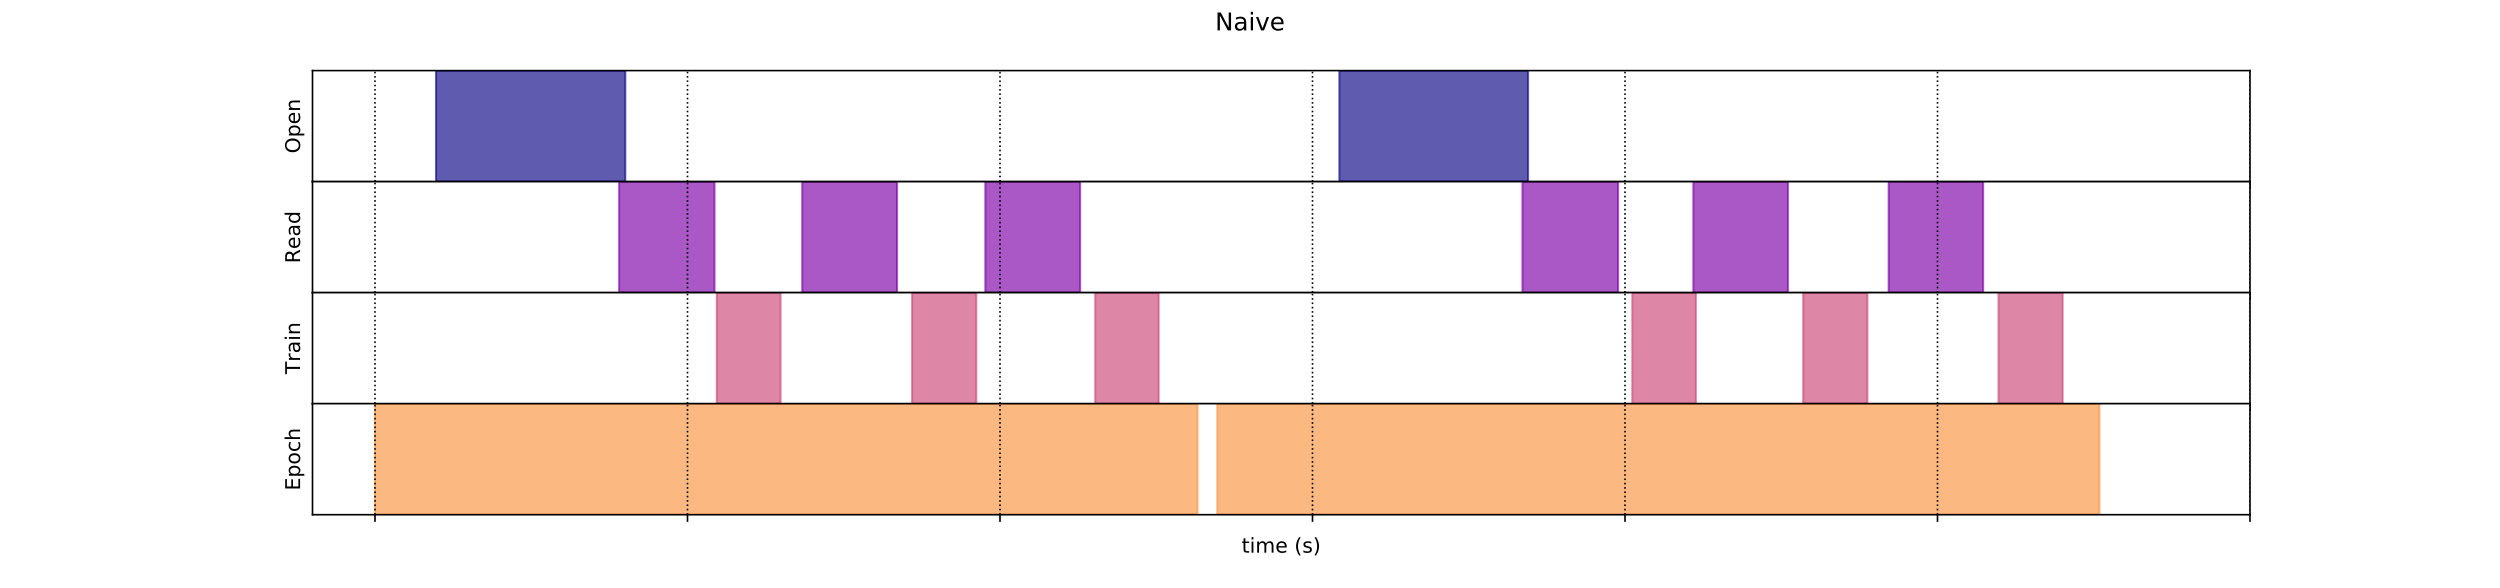 <svg height="288pt" stroke-linejoin="round" viewBox="0 0 1224 288" width="1224pt" xmlns="http://www.w3.org/2000/svg" xmlns:xlink="http://www.w3.org/1999/xlink"><defs stroke-linejoin="round"><clipPath id="a" stroke-linejoin="round"><path d="m153 34.56h948.6v54.36h-948.6z"/></clipPath><clipPath id="b" stroke-linejoin="round"><path d="m153 88.92h948.6v54.36h-948.6z"/></clipPath><clipPath id="c" stroke-linejoin="round"><path d="m153 143.28h948.6v54.36h-948.6z"/></clipPath><clipPath id="d" stroke-linejoin="round"><path d="m153 197.64h948.6v54.36h-948.6z"/></clipPath><path id="e" d="m0 0v3.5" stroke="#000" stroke-linejoin="round" stroke-width=".8"/><path id="f" d="m18.312 70.219v-15.531h18.5v-6.984h-18.5v-29.688q0-6.688 1.828-8.594 1.828-1.906 7.453-1.906h9.219v-7.516h-9.219q-10.406 0-14.359 3.875-3.953 3.891-3.953 14.141v29.688h-6.594v6.984h6.594v15.531z" stroke-linejoin="round"/><path id="g" d="m9.422 54.688h8.984v-54.688h-8.984zm0 21.297h8.984v-11.391h-8.984z" stroke-linejoin="round"/><path id="h" d="m52 44.188q3.375 6.062 8.062 8.938 4.688 2.875 11.031 2.875 8.547 0 13.188-5.984 4.641-5.969 4.641-17v-33.016h-9.031v32.719q0 7.859-2.797 11.656-2.781 3.812-8.484 3.812-6.984 0-11.047-4.641-4.047-4.625-4.047-12.641v-30.906h-9.031v32.719q0 7.906-2.781 11.688-2.781 3.781-8.594 3.781-6.891 0-10.953-4.656-4.047-4.656-4.047-12.625v-30.906h-9.031v54.688h9.031v-8.5q3.078 5.031 7.375 7.422 4.297 2.391 10.203 2.391 5.969 0 10.141-3.031 4.172-3.016 6.172-8.781z" stroke-linejoin="round"/><path id="i" d="m56.203 29.594v-4.391h-41.312q.594-9.281 5.594-14.141 5-4.859 13.938-4.859 5.172 0 10.031 1.266 4.859 1.266 9.656 3.812v-8.5q-4.844-2.047-9.922-3.125-5.078-1.078-10.297-1.078-13.094 0-20.734 7.609-7.641 7.625-7.641 20.625 0 13.422 7.25 21.297 7.25 7.891 19.562 7.891 11.031 0 17.453-7.109 6.422-7.094 6.422-19.297zm-8.984 2.641q-.094 7.359-4.125 11.75-4.031 4.406-10.672 4.406-7.516 0-12.031-4.25-4.516-4.25-5.203-11.969z" stroke-linejoin="round"/><path id="j" d="m31 75.875q-6.531-11.219-9.719-22.219-3.172-10.984-3.172-22.266 0-11.266 3.203-22.328 3.203-11.062 9.688-22.25h-7.812q-7.312 11.484-10.953 22.562-3.641 11.078-3.641 22.016 0 10.891 3.609 21.922 3.625 11.047 10.984 22.562z" stroke-linejoin="round"/><path id="k" d="m44.281 53.078v-8.5q-3.797 1.953-7.906 2.922-4.094.984-8.5.984-6.688 0-10.031-2.047-3.344-2.047-3.344-6.156 0-3.125 2.391-4.906 2.391-1.781 9.625-3.391l3.078-.688q9.562-2.047 13.594-5.781 4.031-3.734 4.031-10.422 0-7.625-6.031-12.078-6.031-4.438-16.578-4.438-4.391 0-9.156.859-4.766.859-10.031 2.562v9.281q4.984-2.594 9.812-3.891 4.828-1.281 9.578-1.281 6.344 0 9.75 2.172 3.422 2.172 3.422 6.125 0 3.656-2.469 5.609-2.453 1.953-10.812 3.766l-3.125.734q-8.344 1.75-12.062 5.391-3.703 3.641-3.703 9.984 0 7.719 5.469 11.906 5.469 4.203 15.531 4.203 4.969 0 9.359-.734 4.406-.719 8.109-2.188z" stroke-linejoin="round"/><path id="l" d="m8.016 75.875h7.812q7.312-11.516 10.953-22.562 3.641-11.031 3.641-21.922 0-10.938-3.641-22.016-3.641-11.078-10.953-22.562h-7.812q6.484 11.188 9.688 22.25 3.203 11.062 3.203 22.328 0 11.281-3.203 22.266-3.203 11-9.688 22.219z" stroke-linejoin="round"/><path id="m" d="m18.109 8.203v-29h-9.031v75.484h9.031v-8.297q2.844 4.875 7.156 7.234 4.328 2.375 10.328 2.375 9.969 0 16.188-7.906 6.234-7.906 6.234-20.797 0-12.891-6.234-20.812-6.219-7.906-16.188-7.906-6 0-10.328 2.375-4.312 2.375-7.156 7.25zm30.578 19.094q0 9.906-4.078 15.547-4.078 5.641-11.203 5.641-7.141 0-11.219-5.641-4.078-5.641-4.078-15.547 0-9.906 4.078-15.547 4.078-5.641 11.219-5.641 7.125 0 11.203 5.641 4.078 5.641 4.078 15.547z" stroke-linejoin="round"/><path id="n" d="m54.891 33.016v-33.016h-8.984v32.719q0 7.766-3.031 11.609-3.031 3.859-9.078 3.859-7.281 0-11.484-4.641-4.203-4.625-4.203-12.641v-30.906h-9.031v54.688h9.031v-8.5q3.234 4.938 7.594 7.375 4.375 2.438 10.094 2.438 9.422 0 14.25-5.828 4.844-5.828 4.844-17.156z" stroke-linejoin="round"/><path id="o" d="m34.281 27.484q-10.891 0-15.094-2.484-4.203-2.484-4.203-8.5 0-4.781 3.156-7.594 3.156-2.797 8.562-2.797 7.484 0 12 5.297 4.516 5.297 4.516 14.078v2zm17.922 3.719v-31.203h-8.984v8.297q-3.078-4.969-7.672-7.344-4.594-2.375-11.234-2.375-8.391 0-13.359 4.719-4.953 4.719-4.953 12.625 0 9.219 6.172 13.906 6.188 4.688 18.438 4.688h12.609v.891q0 6.203-4.078 9.594-4.078 3.391-11.453 3.391-4.688 0-9.141-1.125-4.438-1.125-8.531-3.375v8.312q4.922 1.906 9.562 2.844 4.641.953 9.031.953 11.875 0 17.734-6.156 5.859-6.141 5.859-18.641z" stroke-linejoin="round"/></defs><g stroke-linejoin="round"><path d="m0 288h1224v-288h-1224z" fill="#fff"/><g><g stroke-linejoin="round"><path d="m153 88.92h948.6v-54.36h-948.6z" fill="#fff"/><g fill="#0d0887" fill-opacity=".66" stroke="#0d0887" stroke-opacity=".66"><path clip-path="url(#a)" d="m213.483 88.92v-54.36h92.662v54.36z"/><path clip-path="url(#a)" d="m655.748 88.92v-54.36h92.396v54.36z"/></g><g><g stroke="#000" stroke-width=".8"><g><path clip-path="url(#a)" d="m183.6 88.92v-54.36" fill="none" stroke-dasharray=".8 1.32"/><use x="183.6" xlink:href="#e" y="88.92"/></g><g><path clip-path="url(#a)" d="m336.6 88.92v-54.36" fill="none" stroke-dasharray=".8 1.32"/><use x="336.6" xlink:href="#e" y="88.92"/></g><g><path clip-path="url(#a)" d="m489.6 88.92v-54.36" fill="none" stroke-dasharray=".8 1.32"/><use x="489.6" xlink:href="#e" y="88.92"/></g><g><path clip-path="url(#a)" d="m642.6 88.92v-54.36" fill="none" stroke-dasharray=".8 1.32"/><use x="642.6" xlink:href="#e" y="88.92"/></g><g><path clip-path="url(#a)" d="m795.6 88.92v-54.36" fill="none" stroke-dasharray=".8 1.32"/><use x="795.6" xlink:href="#e" y="88.92"/></g><g><path clip-path="url(#a)" d="m948.6 88.92v-54.36" fill="none" stroke-dasharray=".8 1.32"/><use x="948.6" xlink:href="#e" y="88.92"/></g><g><path clip-path="url(#a)" d="m1101.6 88.92v-54.36" fill="none" stroke-dasharray=".8 1.32"/><use x="1101.6" xlink:href="#e" y="88.92"/></g></g><g transform="matrix(.1 0 0 -.1 607.909 100.518)"><use xlink:href="#f"/><use x="39.209" xlink:href="#g"/><use x="66.992" xlink:href="#h"/><use x="164.404" xlink:href="#i"/><use x="257.715" xlink:href="#j"/><use x="296.729" xlink:href="#k"/><use x="348.828" xlink:href="#l"/></g></g><g transform="matrix(0 -.1 -.1 0 146.92 75.095)"><path d="m39.406 66.219q-10.75 0-17.078-8.016-6.312-8-6.312-21.828 0-13.766 6.312-21.781 6.328-8 17.078-8 10.734 0 17.016 8 6.281 8.016 6.281 21.781 0 13.828-6.281 21.828-6.281 8.016-17.016 8.016zm0 8q15.328 0 24.5-10.281 9.188-10.281 9.188-27.562 0-17.234-9.188-27.516-9.172-10.281-24.5-10.281-15.375 0-24.594 10.25-9.203 10.266-9.203 27.547 0 17.281 9.203 27.562 9.219 10.281 24.594 10.281z"/><use x="78.711" xlink:href="#m"/><use x="142.188" xlink:href="#i"/><use x="203.711" xlink:href="#n"/></g></g><path d="m153 88.92v-54.36" fill="none" stroke="#000" stroke-linecap="square" stroke-linejoin="miter" stroke-width=".8"/><path d="m1101.6 88.92v-54.36" fill="none" stroke="#000" stroke-linecap="square" stroke-linejoin="miter" stroke-width=".8"/><path d="m153 88.92h948.6" fill="none" stroke="#000" stroke-linecap="square" stroke-linejoin="miter" stroke-width=".8"/><path d="m153 34.56h948.6" fill="none" stroke="#000" stroke-linecap="square" stroke-linejoin="miter" stroke-width=".8"/></g><g><g stroke-linejoin="round"><path d="m153 143.28h948.6v-54.36h-948.6z" fill="#fff"/><g fill="#7e03a8" fill-opacity=".66" stroke="#7e03a8" stroke-opacity=".66"><path clip-path="url(#b)" d="m303.131 143.28v-54.36h46.704v54.36z"/><path clip-path="url(#b)" d="m392.78 143.28v-54.36h46.405v54.36z"/><path clip-path="url(#b)" d="m482.428 143.28v-54.36h46.413v54.36z"/><path clip-path="url(#b)" d="m745.397 143.28v-54.36h46.8v54.36z"/><path clip-path="url(#b)" d="m829.069 143.28v-54.36h46.298v54.36z"/><path clip-path="url(#b)" d="m924.694 143.28v-54.36h46.254v54.36z"/></g><g><g stroke="#000" stroke-width=".8"><g><path clip-path="url(#b)" d="m183.6 143.28v-54.36" fill="none" stroke-dasharray=".8 1.32"/><use x="183.6" xlink:href="#e" y="143.28"/></g><g><path clip-path="url(#b)" d="m336.6 143.28v-54.36" fill="none" stroke-dasharray=".8 1.32"/><use x="336.6" xlink:href="#e" y="143.28"/></g><g><path clip-path="url(#b)" d="m489.6 143.28v-54.36" fill="none" stroke-dasharray=".8 1.32"/><use x="489.6" xlink:href="#e" y="143.28"/></g><g><path clip-path="url(#b)" d="m642.6 143.28v-54.36" fill="none" stroke-dasharray=".8 1.32"/><use x="642.6" xlink:href="#e" y="143.28"/></g><g><path clip-path="url(#b)" d="m795.6 143.28v-54.36" fill="none" stroke-dasharray=".8 1.32"/><use x="795.6" xlink:href="#e" y="143.28"/></g><g><path clip-path="url(#b)" d="m948.6 143.28v-54.36" fill="none" stroke-dasharray=".8 1.32"/><use x="948.6" xlink:href="#e" y="143.28"/></g><g><path clip-path="url(#b)" d="m1101.6 143.28v-54.36" fill="none" stroke-dasharray=".8 1.32"/><use x="1101.6" xlink:href="#e" y="143.28"/></g></g><g transform="matrix(.1 0 0 -.1 607.909 154.878)"><use xlink:href="#f"/><use x="39.209" xlink:href="#g"/><use x="66.992" xlink:href="#h"/><use x="164.404" xlink:href="#i"/><use x="257.715" xlink:href="#j"/><use x="296.729" xlink:href="#k"/><use x="348.828" xlink:href="#l"/></g></g><g transform="matrix(0 -.1 -.1 0 146.92 128.886)"><path d="m44.391 34.188q3.172-1.078 6.172-4.594 3-3.516 6.031-9.672l10.016-19.922h-10.609l-9.312 18.703q-3.625 7.328-7.016 9.719-3.391 2.391-9.25 2.391h-10.75v-30.812h-9.859v72.906h22.266q12.5 0 18.656-5.234 6.156-5.219 6.156-15.766 0-6.891-3.203-11.438-3.203-4.531-9.297-6.281zm-24.719 30.609v-25.875h12.406q7.125 0 10.766 3.297 3.641 3.297 3.641 9.688 0 6.391-3.641 9.641-3.641 3.25-10.766 3.25z"/><use x="69.42" xlink:href="#i"/><use x="130.943" xlink:href="#o"/><path d="m45.406 46.391v29.594h8.984v-75.984h-8.984v8.203q-2.828-4.875-7.156-7.25-4.312-2.375-10.375-2.375-9.906 0-16.141 7.906-6.219 7.922-6.219 20.812 0 12.891 6.219 20.797 6.234 7.906 16.141 7.906 6.062 0 10.375-2.375 4.328-2.359 7.156-7.234zm-30.609-19.094q0-9.906 4.078-15.547 4.078-5.641 11.203-5.641 7.125 0 11.219 5.641 4.109 5.641 4.109 15.547 0 9.906-4.109 15.547-4.094 5.641-11.219 5.641-7.125 0-11.203-5.641-4.078-5.641-4.078-15.547z" transform="translate(192.223)"/></g></g><path d="m153 143.28v-54.36" fill="none" stroke="#000" stroke-linecap="square" stroke-linejoin="miter" stroke-width=".8"/><path d="m1101.6 143.28v-54.36" fill="none" stroke="#000" stroke-linecap="square" stroke-linejoin="miter" stroke-width=".8"/><path d="m153 143.28h948.6" fill="none" stroke="#000" stroke-linecap="square" stroke-linejoin="miter" stroke-width=".8"/><path d="m153 88.92h948.6" fill="none" stroke="#000" stroke-linecap="square" stroke-linejoin="miter" stroke-width=".8"/></g><g><g stroke-linejoin="round"><path d="m153 197.64h948.6v-54.36h-948.6z" fill="#fff"/><g fill="#cc4778" fill-opacity=".66" stroke="#cc4778" stroke-opacity=".66"><path clip-path="url(#c)" d="m350.944 197.64v-54.36h31.212v54.36z"/><path clip-path="url(#c)" d="m446.569 197.64v-54.36h31.426v54.36z"/><path clip-path="url(#c)" d="m536.217 197.64v-54.36h31.061v54.36z"/><path clip-path="url(#c)" d="m799.186 197.64v-54.36h31.117v54.36z"/><path clip-path="url(#c)" d="m882.858 197.64v-54.36h31.425v54.36z"/><path clip-path="url(#c)" d="m978.483 197.64v-54.36h31.399v54.36z"/></g><g><g stroke="#000" stroke-width=".8"><g><path clip-path="url(#c)" d="m183.6 197.64v-54.36" fill="none" stroke-dasharray=".8 1.32"/><use x="183.6" xlink:href="#e" y="197.64"/></g><g><path clip-path="url(#c)" d="m336.6 197.64v-54.36" fill="none" stroke-dasharray=".8 1.32"/><use x="336.6" xlink:href="#e" y="197.64"/></g><g><path clip-path="url(#c)" d="m489.6 197.64v-54.36" fill="none" stroke-dasharray=".8 1.32"/><use x="489.6" xlink:href="#e" y="197.64"/></g><g><path clip-path="url(#c)" d="m642.6 197.64v-54.36" fill="none" stroke-dasharray=".8 1.32"/><use x="642.6" xlink:href="#e" y="197.64"/></g><g><path clip-path="url(#c)" d="m795.6 197.64v-54.36" fill="none" stroke-dasharray=".8 1.32"/><use x="795.6" xlink:href="#e" y="197.64"/></g><g><path clip-path="url(#c)" d="m948.6 197.64v-54.36" fill="none" stroke-dasharray=".8 1.32"/><use x="948.6" xlink:href="#e" y="197.64"/></g><g><path clip-path="url(#c)" d="m1101.6 197.64v-54.36" fill="none" stroke-dasharray=".8 1.32"/><use x="1101.6" xlink:href="#e" y="197.64"/></g></g><g transform="matrix(.1 0 0 -.1 607.909 209.238)"><use xlink:href="#f"/><use x="39.209" xlink:href="#g"/><use x="66.992" xlink:href="#h"/><use x="164.404" xlink:href="#i"/><use x="257.715" xlink:href="#j"/><use x="296.729" xlink:href="#k"/><use x="348.828" xlink:href="#l"/></g></g><g transform="matrix(0 -.1 -.1 0 146.92 183.18)"><path d="m-.297 72.906h61.672v-8.312h-25.875v-64.594h-9.906v64.594h-25.891z"/><path d="m41.109 46.297q-1.516.875-3.297 1.281-1.781.422-3.922.422-7.625 0-11.703-4.953-4.078-4.953-4.078-14.234v-28.812h-9.031v54.688h9.031v-8.5q2.844 4.984 7.375 7.391 4.547 2.422 11.047 2.422.922 0 2.047-.125 1.125-.109 2.484-.359z" transform="translate(60.865)"/><use x="101.979" xlink:href="#o"/><use x="163.258" xlink:href="#g"/><use x="191.041" xlink:href="#n"/></g></g><path d="m153 197.64v-54.36" fill="none" stroke="#000" stroke-linecap="square" stroke-linejoin="miter" stroke-width=".8"/><path d="m1101.6 197.64v-54.36" fill="none" stroke="#000" stroke-linecap="square" stroke-linejoin="miter" stroke-width=".8"/><path d="m153 197.64h948.6" fill="none" stroke="#000" stroke-linecap="square" stroke-linejoin="miter" stroke-width=".8"/><path d="m153 143.28h948.6" fill="none" stroke="#000" stroke-linecap="square" stroke-linejoin="miter" stroke-width=".8"/></g><g><g stroke-linejoin="round"><path d="m153 252h948.6v-54.36h-948.6z" fill="#fff"/><g fill="#f89540" fill-opacity=".66" stroke="#f89540" stroke-opacity=".66"><path clip-path="url(#d)" d="m183.6 252v-54.36h402.698v54.36z"/><path clip-path="url(#d)" d="m595.983 252v-54.36h431.895v54.36z"/></g><g><g stroke="#000" stroke-width=".8"><g><path clip-path="url(#d)" d="m183.6 252v-54.36" fill="none" stroke-dasharray=".8 1.32"/><use x="183.6" xlink:href="#e" y="252"/></g><g><path clip-path="url(#d)" d="m336.6 252v-54.36" fill="none" stroke-dasharray=".8 1.32"/><use x="336.6" xlink:href="#e" y="252"/></g><g><path clip-path="url(#d)" d="m489.6 252v-54.36" fill="none" stroke-dasharray=".8 1.32"/><use x="489.6" xlink:href="#e" y="252"/></g><g><path clip-path="url(#d)" d="m642.6 252v-54.36" fill="none" stroke-dasharray=".8 1.32"/><use x="642.6" xlink:href="#e" y="252"/></g><g><path clip-path="url(#d)" d="m795.6 252v-54.36" fill="none" stroke-dasharray=".8 1.32"/><use x="795.6" xlink:href="#e" y="252"/></g><g><path clip-path="url(#d)" d="m948.6 252v-54.36" fill="none" stroke-dasharray=".8 1.32"/><use x="948.6" xlink:href="#e" y="252"/></g><g><path clip-path="url(#d)" d="m1101.6 252v-54.36" fill="none" stroke-dasharray=".8 1.32"/><use x="1101.6" xlink:href="#e" y="252"/></g></g><g transform="matrix(.1 0 0 -.1 607.909 270.598)"><use xlink:href="#f"/><use x="39.209" xlink:href="#g"/><use x="66.992" xlink:href="#h"/><use x="164.404" xlink:href="#i"/><use x="257.715" xlink:href="#j"/><use x="296.729" xlink:href="#k"/><use x="348.828" xlink:href="#l"/></g></g><g transform="matrix(0 -.1 -.1 0 146.92 240.131)"><path d="m9.812 72.906h46.094v-8.312h-36.234v-21.578h34.719v-8.297h-34.719v-26.422h37.109v-8.297h-46.969z"/><use x="63.184" xlink:href="#m"/><path d="m30.609 48.391q-7.219 0-11.422-5.641-4.203-5.641-4.203-15.453 0-9.812 4.172-15.453 4.188-5.641 11.453-5.641 7.188 0 11.375 5.656 4.203 5.672 4.203 15.438 0 9.719-4.203 15.406-4.188 5.688-11.375 5.688zm0 7.609q11.719 0 18.406-7.625 6.703-7.609 6.703-21.078 0-13.422-6.703-21.078-6.688-7.641-18.406-7.641-11.766 0-18.438 7.641-6.656 7.656-6.656 21.078 0 13.469 6.656 21.078 6.672 7.625 18.438 7.625z" transform="translate(126.66)"/><path d="m48.781 52.594v-8.406q-3.812 2.109-7.641 3.156-3.828 1.047-7.734 1.047-8.75 0-13.594-5.547-4.828-5.531-4.828-15.547 0-10.016 4.828-15.562 4.844-5.531 13.594-5.531 3.906 0 7.734 1.047 3.828 1.047 7.641 3.156v-8.312q-3.766-1.75-7.797-2.625-4.016-.891-8.562-.891-12.359 0-19.641 7.766-7.266 7.766-7.266 20.953 0 13.375 7.344 21.031 7.359 7.672 20.156 7.672 4.141 0 8.094-.859 3.953-.844 7.672-2.547z" transform="translate(187.842)"/><path d="m54.891 33.016v-33.016h-8.984v32.719q0 7.766-3.031 11.609-3.031 3.859-9.078 3.859-7.281 0-11.484-4.641-4.203-4.625-4.203-12.641v-30.906h-9.031v75.984h9.031v-29.797q3.234 4.938 7.594 7.375 4.375 2.438 10.094 2.438 9.422 0 14.25-5.828 4.844-5.828 4.844-17.156z" transform="translate(242.822)"/></g></g><path d="m153 252v-54.36" fill="none" stroke="#000" stroke-linecap="square" stroke-linejoin="miter" stroke-width=".8"/><path d="m1101.6 252v-54.36" fill="none" stroke="#000" stroke-linecap="square" stroke-linejoin="miter" stroke-width=".8"/><path d="m153 252h948.6" fill="none" stroke="#000" stroke-linecap="square" stroke-linejoin="miter" stroke-width=".8"/><path d="m153 197.64h948.6" fill="none" stroke="#000" stroke-linecap="square" stroke-linejoin="miter" stroke-width=".8"/></g><g transform="matrix(.12 0 0 -.12 594.924 14.878)"><path d="m9.812 72.906h13.281l32.328-60.984v60.984h9.562v-72.906h-13.281l-32.312 60.984v-60.984h-9.578z"/><use x="74.805" xlink:href="#o"/><use x="136.084" xlink:href="#g"/><path d="m2.984 54.688h9.516l17.094-45.891 17.094 45.891h9.516l-20.516-54.688h-12.203z" transform="translate(163.867)"/><use x="223.047" xlink:href="#i"/></g></g></svg>